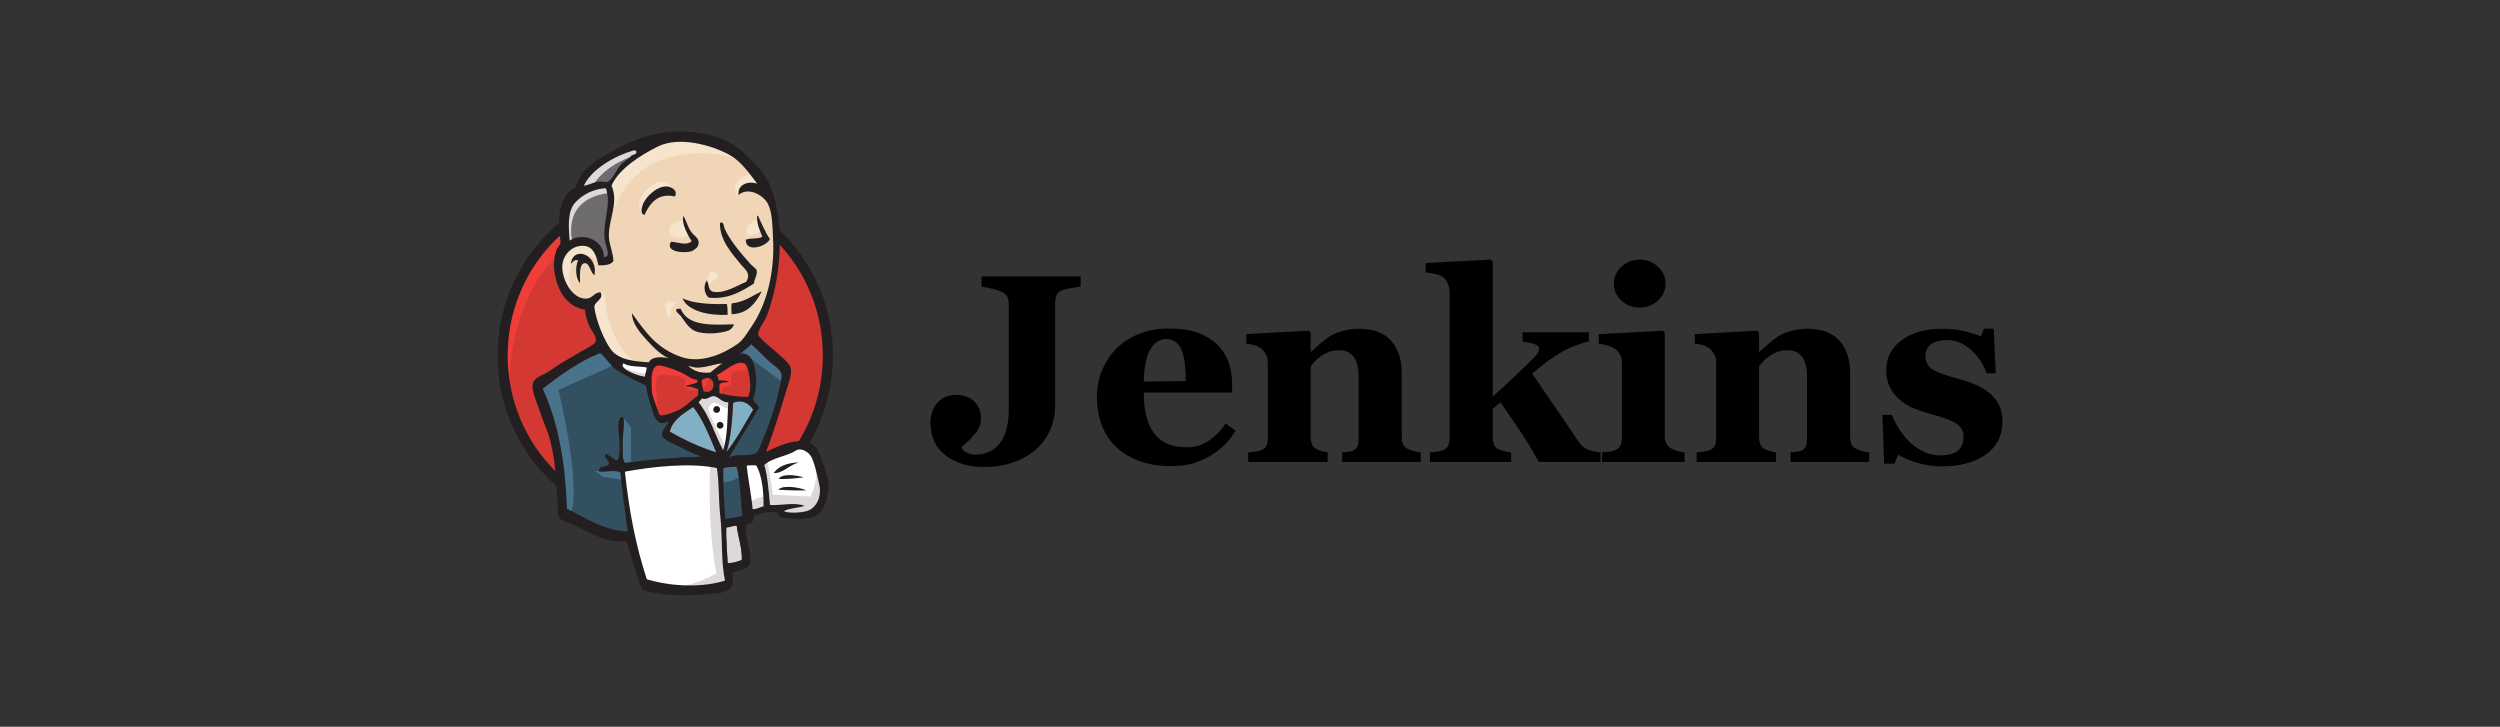 <?xml version="1.0" encoding="UTF-8"?><svg id="Layer_1" xmlns="http://www.w3.org/2000/svg" viewBox="0 0 860 250"><rect x="0" y="0" width="860" height="250" fill="#333333" stroke="none"/><g id="g10"><g id="g3393"><path id="path22" d="m284.798,122.109c0,31.606-25.049,57.228-55.949,57.228s-55.949-25.622-55.949-57.228,25.049-57.229,55.949-57.229,55.949,25.622,55.949,57.229" fill="#d33833" fill-rule="evenodd"/><path id="path24" d="m175.179,136.282s-4.05-59.679,50.94-61.384l-3.836-6.394-29.84,10.018-8.526,9.804-7.46,14.281-4.263,16.625,1.279,11.083" fill="#ef3d3a"/><path id="path26" d="m190.528,83.069c-9.816,10.044-15.891,23.912-15.891,39.253h0c0,15.338,6.074,29.208,15.891,39.25h0c9.821,10.042,23.356,16.239,38.32,16.239h0c14.964,0,28.5-6.197,38.32-16.239h0c9.816-10.042,15.892-23.912,15.892-39.25h0c0-15.342-6.076-29.209-15.892-39.253h0c-9.82-10.04-23.356-16.237-38.32-16.238h0c-14.963.001-28.498,6.198-38.32,16.238h0Zm-2.485,80.933c-10.432-10.669-16.882-25.415-16.882-41.679h0c0-16.267,6.45-31.011,16.882-41.681h0c10.43-10.672,24.868-17.287,40.804-17.285h0c15.936-.002,30.376,6.613,40.804,17.285h0c10.433,10.67,16.884,25.415,16.883,41.681h0c.001,16.265-6.449,31.01-16.883,41.679h0c-10.428,10.671-24.868,17.285-40.804,17.285h0c-15.936,0-30.374-6.614-40.804-17.285h0" fill="#231f20"/><path id="path28" d="m252.4,122.426l-8.526,1.279-11.51,1.279-7.46.213-7.246-.213-5.542-1.705-4.902-5.328-3.837-10.87-.853-2.345-5.115-1.705-2.984-4.902-2.131-7.034,2.345-6.181,5.541-1.918,4.476,2.132,2.132,4.689,2.558-.426.852-1.065-.852-4.902-.214-6.181,1.279-8.525-.05-4.87,3.886-6.213,6.821-4.902,11.936-5.115,13.214,1.918,11.51,8.312,5.329,8.525,3.41,6.181.852,15.346-2.558,13.215-4.689,11.723-4.476,6.181" fill="#f0d6b7" fill-rule="evenodd"/><path id="path30" d="m245.153,159.298l-30.48,1.279v5.115l2.558,17.904-1.279,1.492-21.314-7.247-1.492-2.558-2.131-24.084-4.902-14.494-1.066-3.41,17.051-11.723,5.329-2.132,4.689,5.755,4.05,3.624,4.689,1.492,2.131.639,2.558,11.083,1.918,2.345,4.903-1.705-3.411,6.608,18.543,8.738-2.344,1.279" fill="#335061" fill-rule="evenodd"/><path id="path32" d="m194.638,84.913l5.541-1.918,4.476,2.132,2.132,4.689,2.558-.426.639-2.558-1.279-4.902,1.279-11.723-1.066-6.394,3.837-4.476,8.312-6.607-2.345-3.197-11.723,5.755-4.902,3.837-2.771,5.968-4.263,5.755-1.279,6.821.853,7.247" fill="#6d6b6d" fill-rule="evenodd"/><path id="path34" d="m203.377,64.878s3.197-7.886,15.986-11.723c12.788-3.837.639-2.771.639-2.771l-13.854,5.329-5.329,5.328-2.344,4.263,4.902-.426" fill="#dcd9d8" fill-rule="evenodd"/><path id="path36" d="m196.983,83.421s-4.476-14.92,12.575-17.051l-.639-2.558-11.722,2.771-3.411,11.083.853,7.247,2.344-1.492" fill="#dcd9d8" fill-rule="evenodd"/><path id="path38" d="m203.803,103.243l2.791-2.704s1.26.146,1.472,1.638c.213,1.492.852,14.92,10.017,22.168.836.661-6.82-1.067-6.82-1.067l-6.821-10.657" fill="#f7e4cd" fill-rule="evenodd"/><path id="path40" d="m243.022,99.194s.497-6.461,2.237-5.964c1.74.497,1.74,2.237,1.74,2.237,0,0-4.225,2.733-3.977,3.727" fill="#f7e4cd" fill-rule="evenodd"/><path id="path42" d="m260.712,75.535s-3.513.742-3.837,3.837c-.324,3.095,3.837.639,4.476.426" fill="#f7e4cd"/><path id="path44" d="m234.922,75.749s-4.689.639-4.689,3.623,5.329,2.771,6.821,1.492" fill="#f7e4cd"/><path id="path46" d="m205.935,89.602s-8.1-4.902-8.952-.213c-.853,4.689-2.771,8.1,1.279,13.001l-2.771-.852-2.558-6.607-.852-6.394,4.902-5.116,5.542.426,3.197,2.558.213,3.197" fill="#f7e4cd" fill-rule="evenodd"/><path id="path48" d="m209.771,76.174s3.623-18.756,21.954-22.38c15.091-2.983,23.019.639,26.003,4.049,0,0-13.428-15.985-26.216-11.083-12.788,4.902-22.166,13.854-21.953,19.608.363,9.801.213,9.805.213,9.805" fill="#f7e4cd" fill-rule="evenodd"/><path id="path50" d="m259.22,59.975s-6.181-.213-6.394,5.329c0,0-.001.852.426,1.705,0,0,4.903-5.542,7.887-2.558" fill="#f7e4cd" fill-rule="evenodd"/><path id="path52" d="m232.155,67.586s-1.064-8.506-8.316-3.561c-4.689,3.197-4.262,7.673-3.41,8.525.853.853.621,2.57,1.27,1.391.649-1.179.435-5.015,2.78-6.08,2.345-1.066,6.188-2.256,7.677-.276" fill="#f7e4cd" fill-rule="evenodd"/><path id="path54" d="m212.116,125.196l-20.035,8.952s8.312,33.037,4.049,43.268l-2.984-1.065-.213-12.576-5.541-23.871-2.345-6.608,20.887-14.067,6.181,5.967" fill="#49728b" fill-rule="evenodd"/><path id="path56" d="m214.176,143.469l2.842,3.468v12.788h-3.411s-.426-8.952-.426-10.018.426-4.902.426-4.902" fill="#49728b" fill-rule="evenodd"/><path id="path58" d="m214.247,161.644l-9.591.426,2.771,1.918,6.82,1.066" fill="#49728b" fill-rule="evenodd"/><path id="path60" d="m247.071,159.512l7.886-.213,1.918,19.609-8.1,1.065-1.705-20.462" fill="#335061" fill-rule="evenodd"/><path id="path62" d="m249.202,159.512l11.936-.639s4.902-12.362,4.902-13.002,4.263-17.904,4.263-17.904l-9.591-10.017-1.918-1.705-5.115,5.115v19.822l-4.476,18.33" fill="#335061" fill-rule="evenodd"/><path id="path64" d="m254.531,158.02l-7.46,1.492,1.065,5.968c2.771,1.279,7.46-2.132,7.46-2.132" fill="#49728b" fill-rule="evenodd"/><path id="path66" d="m254.744,120.721l14.92,11.083.426-5.115-11.297-10.444-4.05,4.476" fill="#49728b" fill-rule="evenodd"/><path id="path68" d="m221.644,201.503l-4.413-17.906-2.195-13.212-.363-9.807,19.972-1.063,12.426-.002-1.13,22.382,1.918,17.264-.213,3.197-16.198,1.279-9.805-2.131" fill="#fff" fill-rule="evenodd"/><path id="path70" d="m244.3,159.299s-1.065,22.167,2.132,37.939c0,0-6.394,4.05-15.773,5.115l17.904-.639,2.131-1.279-2.558-34.955-.639-7.461" fill="#dcd9d8" fill-rule="evenodd"/><path id="path72" d="m257.239,177.205l8.312-2.345,15.772-.853,2.345-7.247-4.263-12.576-4.902-.639-6.821,2.131-6.544,3.195-3.474-.637-2.707,1.064" fill="#fff" fill-rule="evenodd"/><path id="path74" d="m257.088,172.94s5.541-2.557,6.394-2.344l-2.344-11.723,2.771-1.065s1.918,11.083,1.918,12.362c0,0,11.935.639,13.001.639,0,0,2.558-4.902,1.918-10.018l2.345,6.821.213,3.837-3.41,5.115-3.837.853-6.394-.213-2.131-2.771-7.46,1.065-2.345.853" fill="#dcd9d8" fill-rule="evenodd"/><path id="path76" d="m248.713,157.809l-4.689-11.936-4.902-7.034s1.065-2.984,2.558-2.984h4.902l4.689,1.705-.426,7.886-2.132,12.363" fill="#fff"/><path id="path78" d="m249.629,153.757s-5.968-11.509-5.968-13.214c0,0,1.065-2.558,2.558-1.918s4.689,2.344,4.689,2.344v-4.05l-7.247-1.492-4.902.639,8.312,19.609,1.705.214" fill="#dcd9d8" fill-rule="evenodd"/><path id="path80" d="m223.562,125.625l-5.905-.642-5.542-1.705v1.918l2.708,2.986,8.525,3.837" fill="#fff"/><path id="path82" d="m214.035,126.264s6.608,2.771,8.739,2.132l.212,2.555-5.967-1.276-3.624-2.558.639-.853" fill="#dcd9d8" fill-rule="evenodd"/><path id="path84" d="m257.216,136.581c-3.617-.106-6.884-.536-9.745-1.343.194-1.173-.169-2.324.123-3.168.797-.574,2.134-.565,3.339-.7-1.042-.512-2.506-.715-3.709-.419-.028-.814-.393-1.319-.615-1.955,2.033-.726,6.833-5.484,9.534-3.908,1.286.749,1.833,5.03,1.933,7.111.083,1.726-.157,3.468-.86,4.383" fill="#d33833" fill-rule="evenodd"/><path id="path86" d="m257.216,136.581c-3.617-.106-6.884-.536-9.745-1.343.194-1.173-.169-2.324.123-3.168.797-.574,2.134-.565,3.339-.7-1.042-.512-2.506-.715-3.709-.419-.028-.814-.393-1.319-.615-1.955,2.033-.726,6.833-5.484,9.534-3.908,1.286.749,1.833,5.03,1.933,7.111.083,1.726-.157,3.468-.86,4.383Z" fill="none" stroke="#d33833" stroke-miterlimit="5" stroke-width="2.5"/><path id="path88" d="m239.921,130.669c-.01.274-.021.549-.032.826-1.129.742-2.952.733-4.191,1.356,1.827.08,3.265.52,4.509,1.14-.028.689-.054,1.378-.081,2.067-2.07,1.417-3.961,3.527-6.397,4.856-1.152.628-5.196,2.245-6.422,1.96-.694-.161-.756-1.022-1.033-1.833-.591-1.737-1.951-4.503-2.069-7.118-.151-3.303-.485-8.839,3.075-8.159,2.872.548,6.212,1.871,8.436,3.086,1.359.743,2.145,1.661,4.206,1.82" fill="#d33833" fill-rule="evenodd"/><path id="path90" d="m239.921,130.669c-.01.274-.021.549-.032.826-1.129.742-2.952.733-4.191,1.356,1.827.08,3.265.52,4.509,1.14-.028.689-.054,1.378-.081,2.067-2.07,1.417-3.961,3.527-6.397,4.856-1.152.628-5.196,2.245-6.422,1.96-.694-.161-.756-1.022-1.033-1.833-.591-1.737-1.951-4.503-2.069-7.118-.151-3.303-.485-8.839,3.075-8.159,2.872.548,6.212,1.871,8.436,3.086,1.359.743,2.145,1.661,4.206,1.82Z" fill="none" stroke="#d33833" stroke-miterlimit="5" stroke-width="2.5"/><path id="path92" d="m241.977,134.611c-.316-1.799-.681-2.313-.54-3.883,4.799-3.2,5.7,5.496.54,3.883" fill="#d33833" fill-rule="evenodd"/><path id="path94" d="m241.977,134.611c-.316-1.799-.681-2.313-.54-3.883,4.799-3.2,5.7,5.496.54,3.883Z" fill="none" stroke="#d33833" stroke-miterlimit="5" stroke-width="2.5"/><path id="path96" d="m248.925,136.069s-1.492-2.132-.426-2.771,2.132.001,2.771-1.065,0-1.705.213-2.984,1.28-1.492,2.345-1.705,4.05-.639,4.476.426l-1.279-3.837-2.558-.852-8.1,4.689-.426,2.345v4.689" fill="#ef3d3a" fill-rule="evenodd"/><path id="path98" d="m226.546,143.103c-.256-3.326-.527-6.648-.829-9.971-.451-4.962,1.192-4.096,5.493-4.096.657,0,4.045.783,4.287,1.279,1.163,2.374-1.944,1.847,1.339,3.637,2.771,1.511,7.667-.918,6.547-4.277-.627-.747-3.265-.233-4.211-.723-1.665-.863-3.33-1.726-4.995-2.59-2.119-1.099-7.015-2.702-9.274-1.166-5.723,3.892.361,13.617,2.403,17.677" fill="#ef3d3a" fill-rule="evenodd"/><path id="path100" d="m232.155,67.586c-5.809-1.353-8.696,2.431-10.457,6.356-1.572-.381-.947-2.519-.549-3.609,1.04-2.86,5.23-6.666,8.654-6.15,1.473.222,3.467,1.569,2.352,3.403" fill="#231f20" fill-rule="evenodd"/><path id="path102" d="m260.459,74.202c.091.004.184.007.276.011,1.313,2.727,2.449,5.616,4.105,8.024-1.109,2.584-8.401,4.87-8.288.231,1.577-.689,4.299-.141,5.697-1.021-.808-2.218-1.974-4.106-1.789-7.244" fill="#231f20" fill-rule="evenodd"/><path id="path104" d="m235.129,74.273c1.246,2.283,1.651,4.683,3.421,6.408.797.777,2.348,1.724,1.579,3.885-.18.51-1.492,1.646-2.25,1.869-2.768.817-9.218.169-7.034-3.282,2.289.107,5.366,1.487,7.077-.175-1.314-2.1-3.657-6.256-2.794-8.704" fill="#231f20" fill-rule="evenodd"/><path id="path106" d="m259.42,97.48c-4.168,2.677-8.815,5.588-15.644,4.913-1.459-1.269-2.015-4.092-.598-5.956.738,1.269.274,3.602,2.331,3.953,3.875.663,8.385-2.37,11.172-3.43,1.728-2.914-.149-3.986-1.706-5.861-3.188-3.842-7.463-8.605-7.308-14.357,1.288-.934,1.4,1.426,1.585,1.856,1.664,3.895,5.853,8.877,8.91,12.211.751.821,1.987,1.609,2.124,2.152.396,1.579-1.031,3.47-.866,4.52" fill="#231f20" fill-rule="evenodd"/><path id="path108" d="m204.476,94.661c-1.306-.746-1.617-4.03-3.151-4.123-2.192-.133-1.792,4.261-1.783,6.83-1.509-1.37-1.774-5.587-.666-7.752-1.263-.62-1.827.684-2.528,1.144.9-6.541,9.569-3.034,8.128,3.902" fill="#231f20" fill-rule="evenodd"/><path id="path110" d="m262.074,100.204c-1.94,3.693-4.684,7.759-10.377,7.878-.116-1.192-.205-3.007.006-3.725,4.352-.418,7.039-2.633,10.371-4.152" fill="#231f20" fill-rule="evenodd"/><path id="path112" d="m234.8,102.598c3.631,1.909,10.304,2.115,15.239,1.97.265,1.081.258,2.417.269,3.736-6.344.317-13.844-1.253-15.508-5.706" fill="#231f20" fill-rule="evenodd"/><path id="path114" d="m234.11,106.158c2.511,6.304,11.14,5.578,18.418,5.404-.32.819-1.015,1.785-1.878,2.135-2.332.949-8.764,1.669-12.001-.051-2.053-1.091-3.372-3.558-4.497-5.003-.543-.698-3.248-2.482-.041-2.485" fill="#231f20" fill-rule="evenodd"/><path id="path116" d="m259.117,140.932c-2.946,5.046-5.766,10.229-9.261,14.681,1.466-4.309,2.093-11.521,2.314-17.02,3.066-1.435,5.691.323,6.947,2.339" fill="#81b0c4" fill-rule="evenodd"/><path id="path118" d="m274.972,159.069c-3.299.66-5.617,3.866-8.835,3.661,1.769-2.493,4.868-3.544,8.835-3.661" fill="#231f20" fill-rule="evenodd"/><path id="path120" d="m276.428,164.232c-2.689.284-5.847.719-8.574.495,1.291-1.972,6.265-1.292,8.574-.495" fill="#231f20" fill-rule="evenodd"/><path id="path122" d="m277.359,168.683c-3.022.066-6.778.005-9.65-.236,1.699-1.825,7.69-.677,9.65.236" fill="#231f20" fill-rule="evenodd"/><path id="path124" d="m253.431,180.863c.433,3.795,1.938,7.64,1.75,11.797-1.671.564-2.631,1.056-4.869,1.053-.158-3.532-.63-8.932-.489-12.299,1.101.073,2.725-.787,3.609-.55" fill="#dcd9d8" fill-rule="evenodd"/><path id="path126" d="m248.56,124.932c-1.517.991-2.81,2.227-4.267,3.285-3.232.16-4.995-.224-7.369-2.079.039-.149.278-.083.286-.265,3.459,1.542,7.857-.628,11.35-.94" fill="#f0d6b7" fill-rule="evenodd"/><path id="path128" d="m230.4,148.512c.95-4.119,4.675-6.252,8.056-8.52,3.491,4.43,5.614,10.127,7.951,15.625-5.523-1.665-11.167-4.367-16.008-7.105" fill="#81b0c4" fill-rule="evenodd"/><path id="path130" d="m249.823,181.414c-.141,3.367.331,8.767.489,12.299,2.239.003,3.198-.49,4.869-1.053.189-4.156-1.316-8.002-1.75-11.797-.884-.236-2.508.623-3.609.55Zm-34.858-19.15c1.476,13.57,3.614,24.978,7.536,36.995,8.703,2.643,19.195,2.873,26.888.488-1.413-6.782-.795-15.04-1.621-22.277-.622-5.44-.305-10.914-1.158-16.464-9.322-1.939-22.497-.453-31.645,1.258Zm33.849-1.173c-.079,5.828.261,11.577.706,17.413,2.238-.336,3.757-.56,5.836-1.016-.675-5.618-.592-11.939-1.968-16.909-1.59.015-2.989-.018-4.574.512Zm11.353-.939c-1.062-.243-2.299-.009-3.313.01.477,4.751,1.634,9.993,2.042,14.98,1.597.05,2.45-.703,3.763-.957.07-4.378-.382-10.409-2.491-14.034h0Zm17.19,15.706c3.328-.808,5.421-4.885,4.49-9.071-.625-2.813-1.737-8.111-2.928-9.911-.88-1.331-3.265-3.074-5.17-1.854-3.099,1.984-8.557,2.56-10.817,4.962,1.133,3.773,1.485,8.954,1.952,13.735,3.871.241,8.634-1.065,11.854.321-2.248.728-5.164.734-7.106,1.795,1.587.766,5.303.612,7.726.024h0Zm-30.95-20.24c-2.338-5.498-4.461-11.195-7.951-15.625-3.382,2.268-7.106,4.401-8.056,8.52,4.841,2.739,10.484,5.44,16.008,7.105Zm5.763-17.025c-.221,5.498-.849,12.71-2.314,17.02,3.496-4.451,6.315-9.634,9.261-14.681-1.256-2.016-3.881-3.774-6.947-2.339Zm-6.532-2.321c-1.324-.143-2.448,1.522-4.17.802-.395.436-.753.909-1.155,1.335,3.803,4.583,5.532,11.086,8.469,16.473,1.576-5.174,1.395-10.843,1.742-16.49-2.166.138-3.367-1.958-4.885-2.12Zm-4.2-5.544c-.141,1.57.224,2.083.54,3.883,5.16,1.613,4.259-7.082-.54-3.883Zm-5.722-1.879c-2.224-1.215-5.564-2.538-8.436-3.086-3.56-.681-3.226,4.856-3.075,8.159.119,2.615,1.479,5.381,2.069,7.118.277.811.34,1.672,1.033,1.833,1.226.286,5.27-1.331,6.422-1.96,2.437-1.329,4.328-3.439,6.397-4.856.027-.689.053-1.378.081-2.067-1.244-.62-2.682-1.06-4.509-1.14,1.239-.623,3.062-.615,4.191-1.356.011-.276.022-.552.032-.826-2.062-.159-2.847-1.077-4.206-1.82Zm-21.238-3.858c-1.845,1.873,5.176,4.427,7.411,4.565-.013-1.185.676-2.303.537-3.154-2.655-.466-6.144-.159-7.948-1.411Zm22.733.88c-.009.183-.247.116-.286.265,2.374,1.856,4.138,2.239,7.369,2.079,1.457-1.058,2.749-2.294,4.267-3.285-3.493.312-7.891,2.482-11.35.94Zm20.866,6.327c-.1-2.081-.646-6.362-1.933-7.111-2.7-1.576-7.5,3.182-9.534,3.908.221.637.586,1.141.615,1.955,1.203-.296,2.667-.093,3.709.419-1.205.135-2.542.126-3.339.7-.292.845.072,1.996-.123,3.168,2.861.807,6.128,1.237,9.745,1.343.703-.914.943-2.656.86-4.383Zm-46.705-5.395c-.58-.413-4.5-5.514-5.037-5.302-7.094,2.797-13.726,7.635-19.654,12.21,5.651,12.126,7.932,26.982,8.335,41.301,6.474,3.028,12.16,7.393,20.944,7.848-1.017-7.192-1.944-13.609-2.522-20.38-2.207-.93-5.374.042-7.439-.288-.018-2.489,3.155-1.09,3.419-2.764.199-1.266-1.745-1.362-1.112-3.356,1.615.587,2.463,1.883,4.185,2.37,1.574-3.443-.022-9.534.205-12.411.043-.54.27-2.993,1.48-2.563,1.071.381-.061,6.523.056,9.247.107,2.509-.303,4.937.713,6.512,8.489-1.155,17.114-1.902,26.299-2.154-2.021-.867-4.421-1.688-7.053-3.171-1.427-.804-5.924-2.478-6.335-3.833-.657-2.159,1.723-3.309,2.131-5.161-4.285,2.337-5.121-2.24-6.134-5.482-.918-2.937-1.441-5.131-1.667-6.824-3.691-1.76-7.638-3.542-10.815-5.798h0Zm42.956-4.685c5.91-2.866,6.975,10.711,4.659,15.085.358,1.304,1.59,1.804,2.092,2.977-3.298,5.908-6.961,11.423-10.327,17.262,2.503-1.558,6.079-.279,9.025-1.445,1.077-.426,1.856-2.891,2.671-4.863,2.243-5.425,4.597-12.265,5.644-17.443.237-1.18.881-3.75.737-4.8-.258-1.88-2.808-3.274-4.106-4.436-2.39-2.147-3.895-4.037-6.388-6.045-1.011,1.492-3.18,2.495-4.007,3.709h0Zm-56.472-52.412c-2.816,3.099-2.227,8.905-1.886,13.035,5.09-3.202,11.847.253,11.783,5.7,2.43-.065.908-3.035.468-4.949-1.437-6.251,2.42-13.042.175-18.759-4.36.331-7.942,2.111-10.54,4.973h0Zm20.151-17.984c-6.375,1.807-14.546,6.44-17.166,12.167,2.029-.295,3.437-1.318,5.438-1.444.756-.049,1.747.317,2.616.101,1.732-.43,3.194-4.314,4.501-5.759,1.274-1.411,2.805-2.014,3.853-3.301.673-.325,1.669-.302,1.707-1.313-.292-.312-.599-.55-.949-.451Zm33.188,1.7c-6.617-3.734-17.818-6.542-24.857-3.033-5.68,2.832-13.357,7.518-15.975,13.455,2.445,5.73-.724,10.98-.927,16.798-.107,3.095,1.457,5.798,1.577,9.167-.837,1.381-3.393,1.551-5.163,1.456-.596-2.981-1.639-6.332-4.708-6.668-4.344-.475-7.519,3.12-7.717,6.876-.234,4.418,3.393,11.74,8.534,11.231,1.986-.196,2.474-2.187,4.637-2.166,1.173,2.34-1.809,3.074-2.116,4.748-.08.432.247,2.122.438,2.914.934,3.858,3.015,8.85,5.064,11.787,2.6,3.725,7.708,4.287,13.204,4.652.982-2.115,4.598-1.941,6.954-1.387-2.824-1.118-5.449-3.829-7.624-6.229-2.499-2.753-5.03-5.707-5.158-9.306,4.722,6.551,8.624,12.273,17.211,15.155,6.498,2.179,14.086-.999,19.079-4.505,2.072-1.457,3.308-3.769,4.781-5.886,5.51-7.926,8.081-19.238,7.516-30.203-.233-4.522-.223-9.029-1.74-12.071-1.586-3.181-6.949-6.027-10.089-3.15-.582-3.094,2.611-5.007,6.361-3.893-2.674-3.451-5.481-7.598-9.281-9.742h0Zm12.329,102.031c5.171-2.571,14.833-6.919,18.075.009,1.196,2.554,2.6,6.871,3.22,9.508.875,3.719-.949,11.537-4.772,12.785-3.377,1.102-7.317,1.035-11.384.218-.479-.398-1.012-1.093-1.385-1.817-2.904-.113-5.624.156-7.918,1.35.217,2.148-1.235,2.493-2.597,2.935-1.01,4.003,2.02,9.231,1.295,12.882-.517,2.601-3.717,3.003-6.069,3.489-.077,1.445.103,2.652.263,3.874-.538,1.982-2.95,3.109-5.235,3.386-7.519.904-18.935,1.31-26.168-1.29-2.018-4.95-3.608-10.971-5.289-16.624-7.054.753-12.758-3.043-18.137-5.531-1.862-.863-4.438-1.339-5.134-2.821-.674-1.435-.398-4.185-.566-6.783-.426-6.635-.79-13.035-2.543-19.829-.787-3.049-2.158-5.739-3.115-8.676-.884-2.723-2.429-6.087-2.832-8.802-.597-4.024,3.192-4.248,5.614-5.991,3.745-2.696,6.685-4.188,10.742-6.621,1.201-.721,4.824-2.545,5.237-3.385.819-1.666-1.406-4.014-2.001-5.32-.941-2.065-1.432-3.819-1.567-5.856-3.403-.538-5.982-2.563-7.54-4.846-2.577-3.779-4.365-10.77-2.135-16.088.175-.419,1.047-1.242,1.176-1.886.254-1.267-.478-2.951-.523-4.298-.234-6.912,1.169-12.868,5.823-14.952,1.889-7.525,8.65-10.027,15.02-13.767,2.381-1.398,5.006-2.291,7.717-3.288,9.724-3.579,24.645-2.905,32.715,3.199,3.422,2.588,8.892,8.053,10.849,12.01,5.168,10.446,4.801,27.904,1.186,40.612-.486,1.706-1.191,4.214-2.175,6.263-.686,1.431-2.819,4.294-2.56,5.558.267,1.306,4.862,4.796,5.848,5.746,1.774,1.712,5.145,3.984,5.418,6.144.293,2.299-1.013,5.443-1.675,7.662-2.212,7.402-4.371,14.245-6.88,20.845" fill="#231f20" fill-rule="evenodd"/><path id="path132" d="m229.023,104.21c.281-.373,1.823-.941,3.981.099,0,0-2.558.426-2.345,4.691l-1.066-.214s-1.101-3.867-.57-4.576" fill="#f7e4cd" fill-rule="evenodd"/><path id="path134" d="m247.711,140.863c0,.647-.525,1.172-1.173,1.172-.647,0-1.172-.525-1.172-1.172s.525-1.173,1.172-1.173c.648,0,1.173.526,1.173,1.173" fill="#1d1919" fill-rule="evenodd"/><path id="path136" d="m248.883,146.298c0,.647-.525,1.172-1.173,1.172-.647,0-1.172-.525-1.172-1.172s.525-1.173,1.172-1.173c.648,0,1.173.525,1.173,1.173" fill="#1d1919" fill-rule="evenodd"/></g><g id="text5675" isolation="isolate"><g isolation="isolate"><path d="m371.741,98.617c-1.199.15-2.219.3-3.057.45-.84.15-1.784.36-2.832.629-1.229.33-2.016.916-2.36,1.755-.345.84-.517,1.8-.517,2.879v35.184c0,3.24-.652,6.209-1.956,8.909s-3.095,4.964-5.373,6.793c-2.308,1.799-4.886,3.158-7.733,4.072-2.848.914-5.89,1.372-9.127,1.372-5.605,0-10.124-1.349-13.555-4.046-3.432-2.698-5.148-6.399-5.148-11.105,0-2.788.787-5.095,2.36-6.924,1.574-1.828,3.739-2.743,6.497-2.743,2.608,0,4.683.764,6.227,2.293,1.543,1.529,2.315,3.417,2.315,5.665,0,1.918-.667,3.694-2.001,5.328-1.334,1.634-2.855,3.14-4.563,4.518v.585c.271.6.856,1.109,1.758,1.529.901.42,1.818.629,2.75.629,3.607,0,6.439-1.29,8.498-3.869,2.059-2.579,3.089-6.479,3.089-11.698v-36.04c0-1.08-.166-1.98-.497-2.7-.332-.719-1.13-1.349-2.394-1.889-.903-.39-1.995-.72-3.275-.99s-2.342-.465-3.185-.585v-3.507h34.079v3.507Z"/><path d="m425.063,148.162c-1.05,1.708-2.315,3.32-3.799,4.833-1.484,1.514-3.17,2.81-5.058,3.889-2.008,1.139-4.039,2.001-6.092,2.585-2.053.585-4.414.877-7.081.877-4.436,0-8.265-.629-11.487-1.888-3.222-1.259-5.883-2.952-7.98-5.08-2.098-2.128-3.664-4.638-4.698-7.531-1.034-2.892-1.551-6.032-1.551-9.419,0-3.057.562-5.987,1.686-8.79,1.124-2.803,2.72-5.298,4.788-7.486,2.038-2.128,4.608-3.851,7.71-5.17,3.102-1.319,6.571-1.978,10.408-1.978,4.196,0,7.643.51,10.341,1.529,2.698,1.019,4.93,2.428,6.699,4.226,1.708,1.708,2.952,3.725,3.732,6.047.779,2.323,1.169,4.759,1.169,7.306v2.922h-30.392c0,6.144,1.184,10.82,3.552,14.027,2.367,3.208,6.129,4.811,11.285,4.811,2.817,0,5.35-.771,7.598-2.315,2.248-1.544,4.166-3.499,5.755-5.867l3.417,2.473Zm-17.174-17.084c0-1.798-.09-3.642-.27-5.53s-.495-3.432-.944-4.631c-.51-1.409-1.207-2.473-2.091-3.192-.884-.719-2.001-1.079-3.349-1.079-2.308,0-4.152,1.169-5.53,3.507-1.379,2.338-2.129,6.04-2.248,11.105l14.432-.18Z"/><path d="m488.725,158.907h-27.02v-3.282c.569-.06,1.259-.135,2.068-.225s1.423-.24,1.843-.45c.629-.33,1.079-.809,1.349-1.439s.405-1.558.405-2.788v-21.041c0-3.057-.564-5.357-1.691-6.901-1.127-1.544-2.788-2.315-4.981-2.315-1.203,0-2.322.18-3.359.539-1.037.36-2.051.884-3.043,1.574-.872.6-1.571,1.214-2.096,1.843-.526.629-.969,1.184-1.33,1.663v24.143c0,1.05.15,1.926.45,2.63.299.704.794,1.236,1.484,1.596.479.27,1.079.51,1.798.719.719.21,1.423.36,2.113.45v3.282h-27.335v-3.282c.749-.06,1.506-.142,2.27-.247.764-.105,1.416-.247,1.956-.427.959-.33,1.619-.839,1.978-1.529.36-.689.539-1.589.539-2.698v-26.166c0-.929-.24-1.843-.719-2.743-.48-.899-1.109-1.633-1.888-2.203-.539-.36-1.222-.659-2.046-.899-.825-.24-1.731-.405-2.72-.495v-3.282l21.446-1.169.674.674v6.519h.18c.839-.749,1.858-1.648,3.057-2.698,1.198-1.049,2.308-1.903,3.327-2.563,1.109-.719,2.563-1.333,4.361-1.843,1.798-.509,3.716-.764,5.755-.764,4.885,0,8.549,1.387,10.993,4.159,2.442,2.772,3.664,6.452,3.664,11.037v22.03c0,1.109.164,1.994.495,2.653.33.659.944,1.184,1.843,1.574.479.21,1.071.42,1.776.629.704.21,1.506.36,2.405.45v3.282Z"/><path d="m550.589,158.907h-21.191c-2.605-4.574-4.986-8.453-7.142-11.637-2.156-3.184-4.193-6.136-6.109-8.857l-2.648,2.24v9.801c0,1.079.157,1.963.472,2.653.315.69.922,1.199,1.821,1.529.539.24,1.169.45,1.888.629s1.439.3,2.158.36v3.282h-27.92v-3.282c.755-.06,1.508-.142,2.263-.247.755-.105,1.419-.247,1.991-.427.965-.33,1.622-.839,1.969-1.529.347-.689.52-1.589.52-2.698v-50.13c0-.989-.218-2.016-.652-3.08-.435-1.063-1.072-1.866-1.911-2.405-.57-.36-1.424-.659-2.563-.899-1.139-.24-2.174-.389-3.102-.45v-3.282l22.388-1.169.676.719v46.396c2.215-1.978,4.707-4.271,7.476-6.878,2.769-2.607,4.992-4.765,6.669-6.474.989-1.019,1.536-1.79,1.641-2.314.105-.524.157-.847.157-.967,0-.539-.474-.989-1.42-1.349-.947-.36-2.371-.674-4.273-.944v-3.192h22.839v3.102c-2.993.839-5.275,1.626-6.846,2.36-1.571.735-3.284,1.716-5.139,2.945-1.227.809-2.416,1.658-3.567,2.544-1.151.887-2.473,1.992-3.967,3.314,2.932,4.254,5.639,8.193,8.123,11.818,2.483,3.625,5.087,7.459,7.809,11.504.927,1.408,2.079,2.352,3.456,2.831,1.377.48,2.755.78,4.131.899v3.282Z"/><path d="m579.498,158.907h-28.414v-3.282c.779-.06,1.543-.135,2.293-.225.749-.09,1.394-.24,1.933-.45.959-.36,1.633-.877,2.023-1.551.389-.674.585-1.566.585-2.675v-26.166c0-1.049-.24-1.971-.719-2.765-.48-.794-1.079-1.431-1.798-1.911-.539-.36-1.357-.704-2.45-1.034-1.095-.33-2.091-.539-2.99-.629v-3.282l22.03-1.169.674.674v35.698c0,1.05.225,1.941.674,2.675.45.735,1.094,1.281,1.933,1.641.6.27,1.259.51,1.978.719.719.21,1.468.36,2.248.45v3.282Zm-6.564-61.325c0,2.278-.877,4.219-2.63,5.822-1.753,1.603-3.829,2.405-6.227,2.405-2.428,0-4.518-.802-6.272-2.405-1.753-1.603-2.63-3.544-2.63-5.822s.877-4.226,2.63-5.845,3.844-2.428,6.272-2.428,4.511.809,6.249,2.428c1.738,1.619,2.608,3.567,2.608,5.845Z"/><path d="m642.981,158.907h-27.02v-3.282c.569-.06,1.259-.135,2.068-.225s1.423-.24,1.843-.45c.629-.33,1.079-.809,1.349-1.439s.405-1.558.405-2.788v-21.041c0-3.057-.564-5.357-1.691-6.901-1.127-1.544-2.788-2.315-4.981-2.315-1.202,0-2.321.18-3.358.539-1.037.36-2.051.884-3.043,1.574-.872.6-1.571,1.214-2.096,1.843-.526.629-.97,1.184-1.33,1.663v24.143c0,1.05.15,1.926.45,2.63.299.704.794,1.236,1.484,1.596.479.27,1.079.51,1.798.719.719.21,1.423.36,2.113.45v3.282h-27.335v-3.282c.749-.06,1.506-.142,2.27-.247.764-.105,1.416-.247,1.956-.427.959-.33,1.619-.839,1.978-1.529.36-.689.539-1.589.539-2.698v-26.166c0-.929-.24-1.843-.719-2.743-.48-.899-1.109-1.633-1.888-2.203-.539-.36-1.221-.659-2.046-.899-.825-.24-1.731-.405-2.72-.495v-3.282l21.446-1.169.674.674v6.519h.18c.839-.749,1.858-1.648,3.057-2.698,1.198-1.049,2.308-1.903,3.327-2.563,1.109-.719,2.563-1.333,4.361-1.843,1.798-.509,3.716-.764,5.755-.764,4.885,0,8.549,1.387,10.993,4.159,2.443,2.772,3.664,6.452,3.664,11.037v22.03c0,1.109.164,1.994.495,2.653.33.659.944,1.184,1.843,1.574.479.21,1.071.42,1.776.629.704.21,1.506.36,2.405.45v3.282Z"/><path d="m667.978,160.436c-2.907,0-5.748-.427-8.52-1.281-2.772-.854-4.923-1.76-6.452-2.72l-1.349,3.057h-3.507l-.585-16.77h3.282c.45,1.349,1.198,2.87,2.248,4.563,1.049,1.694,2.248,3.215,3.597,4.563,1.409,1.349,3.019,2.488,4.833,3.417,1.813.929,3.754,1.394,5.822,1.394,2.727,0,4.758-.532,6.092-1.596,1.333-1.063,2.001-2.705,2.001-4.923,0-1.198-.3-2.188-.899-2.967-.6-.779-1.424-1.454-2.473-2.023-1.169-.6-2.45-1.109-3.844-1.529-1.394-.42-3.11-.929-5.148-1.529-2.039-.6-3.784-1.206-5.238-1.821-1.454-.614-2.96-1.581-4.518-2.9-1.349-1.169-2.428-2.578-3.237-4.226-.809-1.648-1.214-3.612-1.214-5.89,0-4.226,1.776-7.643,5.328-10.251s8.205-3.912,13.96-3.912c2.727,0,5.238.277,7.531.832,2.293.555,4.219,1.162,5.777,1.821l.944-2.653h3.417l.719,15.331h-3.147c-1.05-3.117-2.848-5.807-5.395-8.07-2.548-2.263-5.29-3.394-8.228-3.394-2.308,0-4.121.48-5.44,1.439-1.319.96-1.978,2.293-1.978,4.001,0,2.278.965,3.927,2.895,4.946,1.93,1.019,4.63,1.978,8.101,2.877,5.356,1.379,9.276,3.26,11.76,5.642,2.483,2.383,3.725,5.418,3.725,9.104,0,4.916-1.926,8.722-5.777,11.42-3.852,2.698-8.88,4.046-15.084,4.046Z"/></g></g></g></svg>